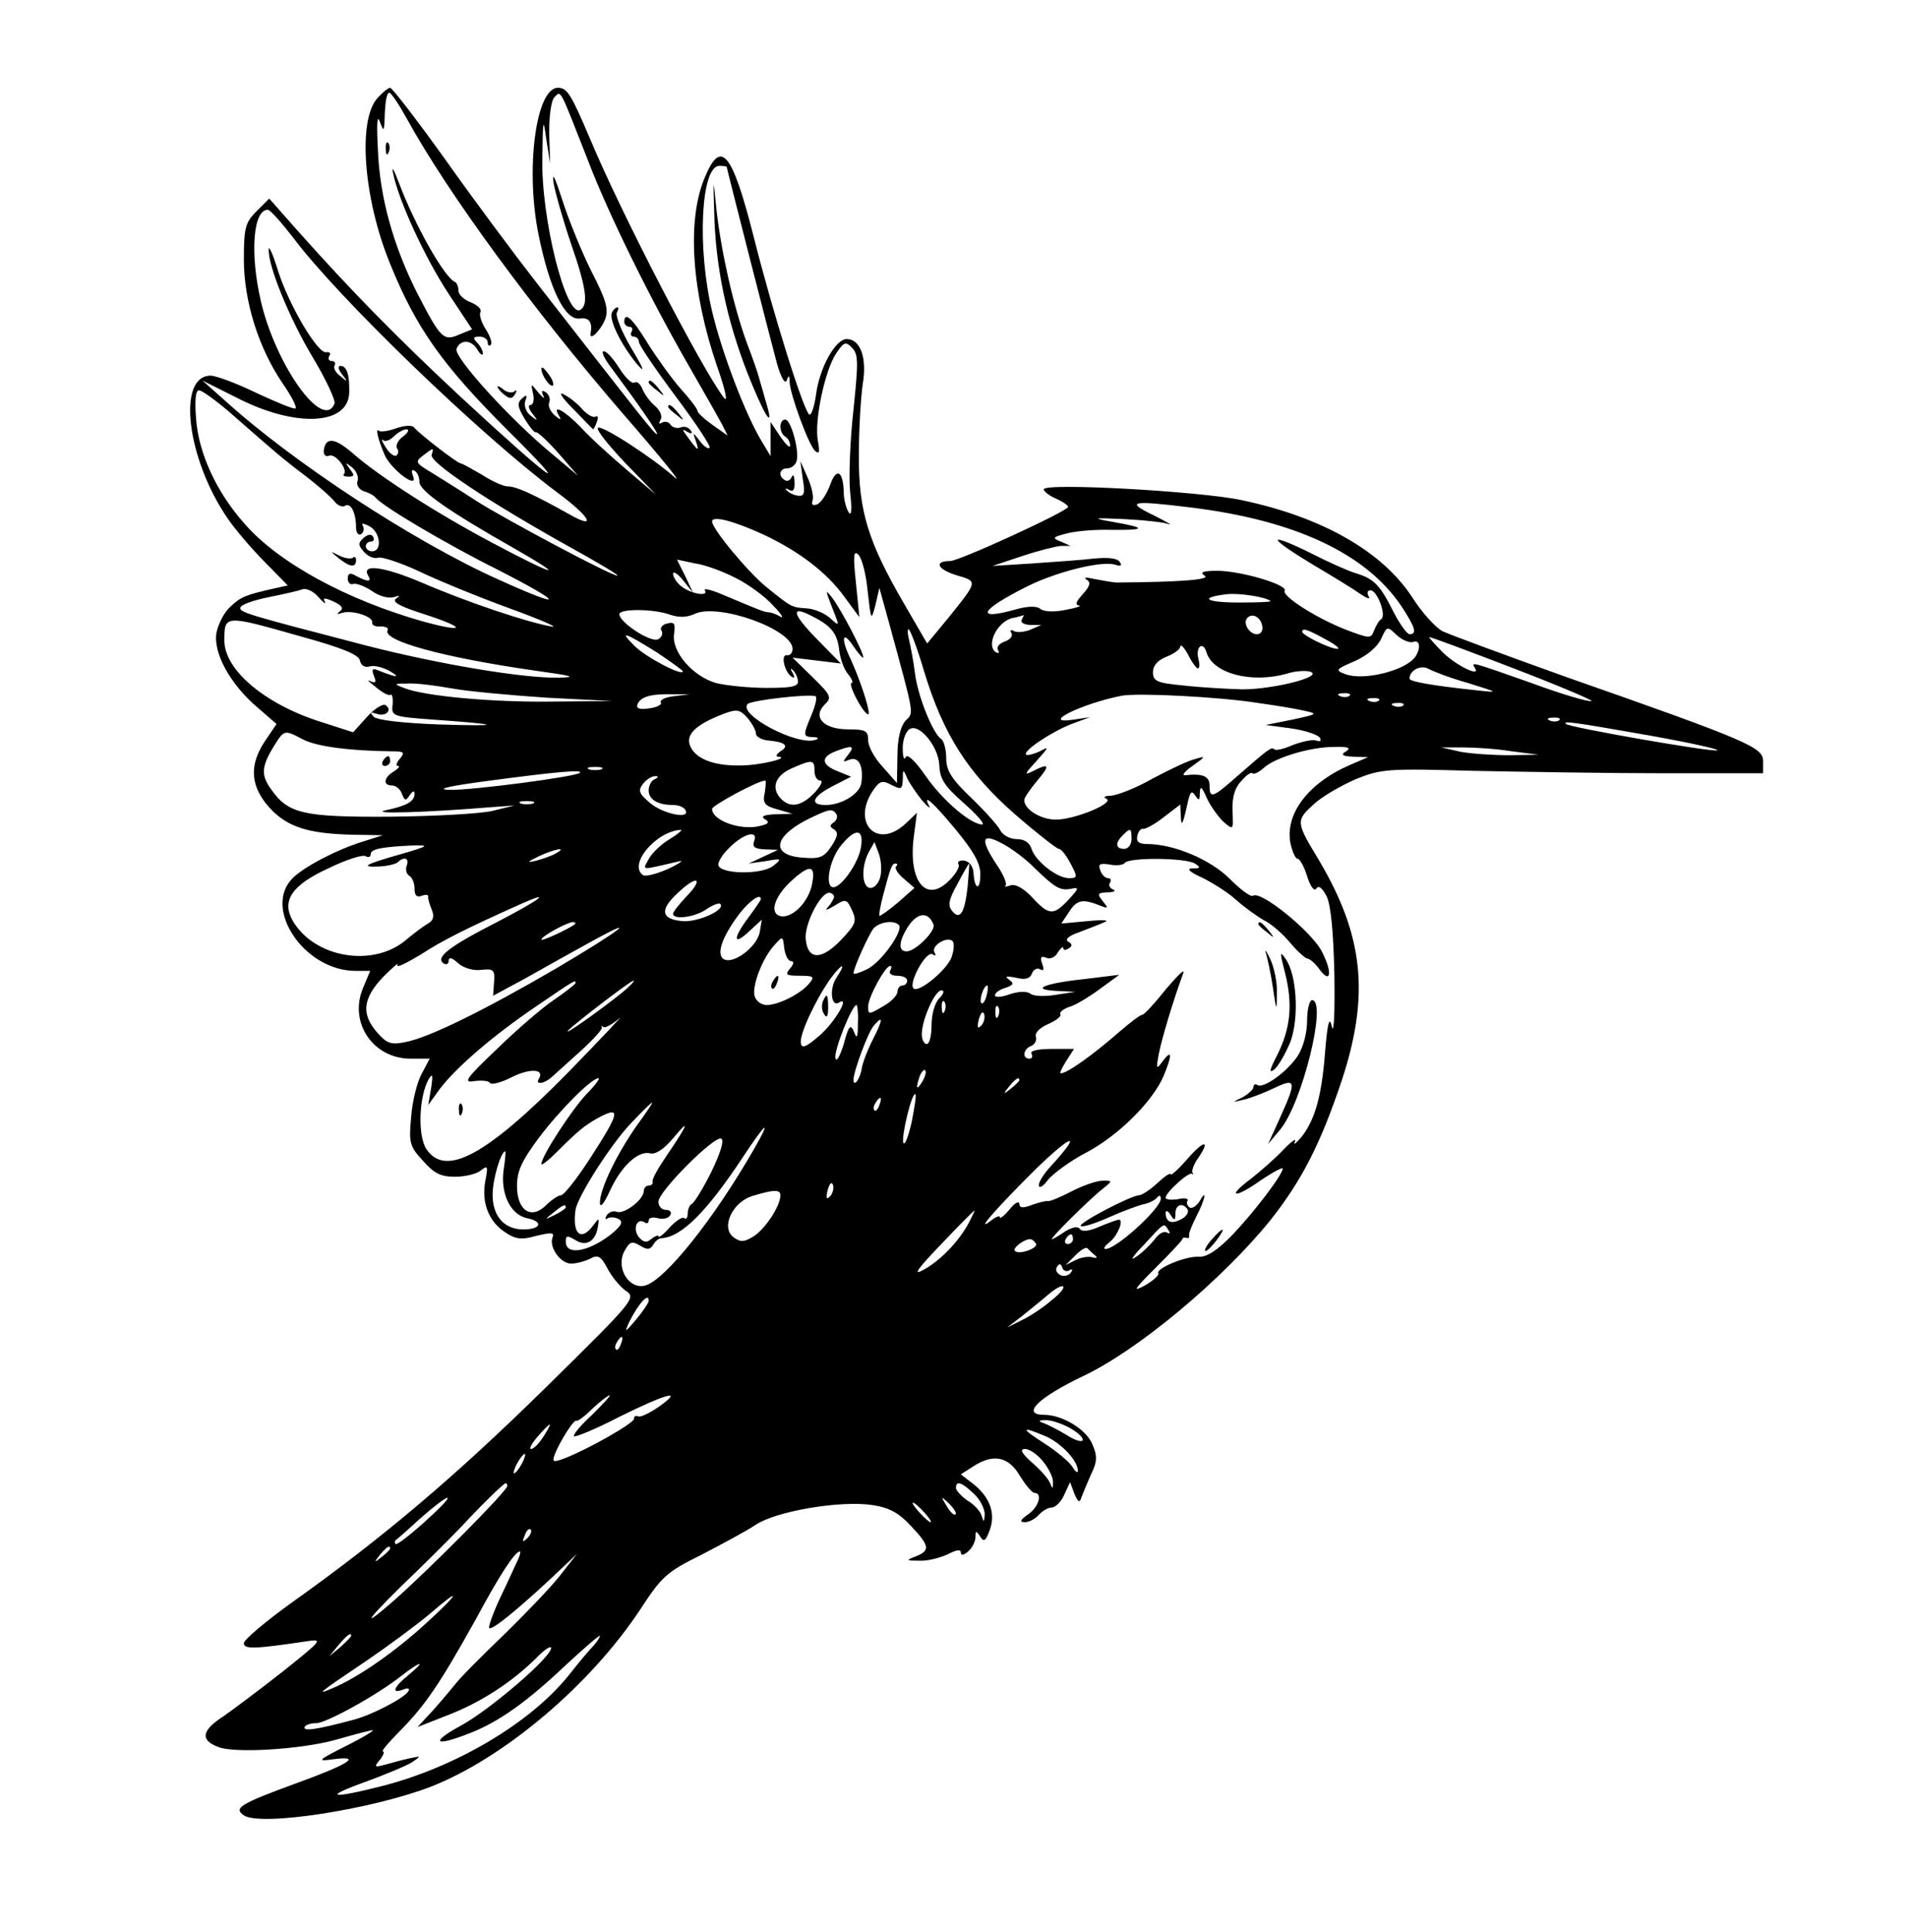<?xml version="1.0" standalone="no"?>
<!DOCTYPE svg PUBLIC "-//W3C//DTD SVG 20010904//EN"
 "http://www.w3.org/TR/2001/REC-SVG-20010904/DTD/svg10.dtd">
<svg version="1.0" xmlns="http://www.w3.org/2000/svg"
 width="391pt" height="396pt" viewBox="0 0 391 396"
 preserveAspectRatio="xMidYMid meet">

<g transform="translate(0,396) scale(0.1,-0.1)"
fill="#000000" stroke="none">
<path d="M774 3759 c-41 -45 -29 -206 26 -340 53 -131 107 -207 239 -339 146
-145 95 -109 -94 66 -133 124 -223 216 -332 338 l-61 69 -26 -26 c-23 -23 -26
-34 -26 -99 0 -85 30 -181 79 -253 18 -26 30 -49 27 -52 -2 -3 -38 12 -79 31
-41 20 -84 36 -95 36 -70 0 -49 -171 35 -293 15 -22 49 -62 76 -89 l47 -48
-27 -6 c-58 -13 -69 -17 -90 -37 -13 -11 -25 -35 -29 -53 -8 -42 29 -108 85
-155 l38 -33 -23 -34 c-34 -50 -31 -94 9 -138 36 -39 78 -53 172 -55 l60 -1
-41 -13 c-55 -17 -121 -52 -144 -75 -62 -62 24 -190 129 -190 l30 0 -15 -36
c-29 -70 21 -144 98 -144 l39 0 -17 -32 c-9 -17 -19 -57 -21 -88 -5 -52 -3
-60 24 -89 23 -26 36 -33 66 -33 21 0 45 6 53 13 14 11 15 9 9 -22 -8 -44 7
-83 41 -105 21 -14 33 -16 64 -7 30 7 37 7 33 -3 -8 -20 16 -54 38 -54 11 0
29 5 39 10 16 9 22 5 35 -19 8 -16 25 -37 37 -46 23 -15 22 -17 -162 -198
-183 -180 -332 -307 -522 -442 -54 -39 -98 -76 -98 -83 0 -13 22 -12 130 4 33
5 30 2 -50 -62 -47 -37 -102 -78 -122 -92 -45 -29 -48 -49 -10 -63 33 -13 166
-5 237 14 28 8 61 17 75 20 14 4 -6 -9 -45 -29 -64 -32 -67 -35 -32 -30 60 8
35 -9 -75 -49 -115 -42 -130 -51 -108 -66 35 -23 262 12 384 59 150 59 326
208 428 362 45 69 55 78 126 113 42 22 93 49 112 62 43 28 174 50 239 40 34
-5 54 -16 78 -42 39 -41 41 -51 11 -63 -21 -8 -21 -9 7 -9 17 -1 42 6 58 13
17 9 27 11 27 4 0 -7 6 -6 15 2 8 7 15 20 15 29 0 14 2 14 10 1 7 -11 11 -9
19 13 13 34 1 68 -33 95 l-26 20 25 16 c41 27 73 21 96 -19 12 -19 25 -35 30
-35 17 0 9 -29 -13 -44 -17 -12 -18 -16 -6 -16 8 0 21 7 28 15 7 8 19 15 26
15 8 0 20 12 26 26 l12 26 9 -24 c7 -17 11 -19 14 -8 3 8 12 30 20 48 13 26
13 38 3 61 -12 31 -62 61 -99 61 -48 0 -13 35 79 79 113 53 286 198 384 319
65 82 103 156 147 287 58 176 45 298 -48 454 -46 76 -46 79 -10 112 17 16 57
39 87 52 52 21 66 22 240 17 102 -2 277 -5 390 -5 l205 0 0 25 c0 28 -29 41
-400 171 -126 45 -242 88 -257 95 -15 8 -43 39 -62 69 -61 94 -184 165 -351
200 -84 18 -405 36 -405 22 0 -4 11 -13 25 -19 14 -6 25 -14 25 -17 -1 -9
-223 -111 -242 -111 -34 0 -26 -17 13 -29 44 -13 45 -11 -17 -88 l-43 -52 -47
81 c-74 127 -94 191 -93 306 0 53 4 118 8 145 9 54 -5 92 -33 92 -23 0 -56
-59 -63 -115 -3 -22 -9 -40 -13 -40 -10 0 -75 207 -115 366 -44 173 -67 200
-100 120 -37 -87 -27 -234 25 -386 18 -51 23 -77 14 -65 -45 59 -210 377 -274
530 -39 92 -47 105 -66 105 -45 0 -67 -165 -40 -300 23 -113 54 -176 84 -173
20 3 27 -7 23 -30 -3 -18 21 6 30 29 7 20 2 39 -28 97 -20 40 -47 106 -60 147
-15 46 -21 60 -18 35 4 -22 20 -78 36 -125 31 -89 36 -125 19 -135 -29 -18
-81 187 -78 312 1 79 2 83 8 38 l8 -50 -2 62 c0 36 4 67 11 74 14 14 10 19 69
-131 42 -110 129 -286 207 -421 30 -52 60 -105 67 -118 l12 -24 -31 22 c-17
12 -31 25 -31 29 0 4 -16 25 -36 47 -19 22 -49 64 -67 93 -30 49 -47 65 -47
42 0 -5 5 -10 11 -10 5 0 7 -4 4 -10 -3 -5 -1 -10 4 -10 6 0 11 -5 11 -11 0
-6 34 -56 75 -111 42 -56 73 -103 70 -106 -3 -3 -12 3 -20 14 -15 19 -15 19
-8 -1 7 -21 5 -21 -17 9 -12 16 -12 18 -1 11 9 -5 12 -4 7 3 -4 6 -13 9 -20 6
-8 -3 -17 0 -21 5 -3 6 -11 8 -17 5 -7 -4 -8 -2 -4 5 5 7 0 19 -11 29 -11 9
-22 25 -26 35 -4 10 -11 16 -16 13 -5 -4 -19 10 -31 29 -12 19 -26 35 -32 35
-6 0 1 -15 14 -32 52 -70 100 -138 95 -138 -5 0 -33 36 -245 308 -46 59 -131
173 -189 255 -58 81 -109 147 -113 147 -4 0 -15 -9 -26 -21z m60 -42 c84 -153
260 -393 445 -607 74 -85 121 -143 105 -129 -46 41 -151 109 -158 102 -4 -4
22 -36 56 -72 l63 -65 -60 51 c-33 28 -76 67 -94 87 -34 35 -60 49 -45 24 6
-10 3 -9 -8 0 -9 8 -15 19 -12 27 3 7 0 16 -7 21 -8 5 -10 3 -5 -7 4 -8 0 -5
-10 6 -16 20 -16 20 -11 -2 3 -13 0 -23 -5 -23 -6 0 -4 -8 3 -17 13 -16 12
-17 -3 -5 -10 8 -14 21 -11 30 5 13 3 14 -7 5 -10 -9 -9 -17 6 -42 10 -16 20
-29 23 -27 3 1 24 -18 46 -43 l40 -46 -50 42 c-87 71 -205 201 -199 218 8 20
31 19 43 -2 6 -10 11 -13 11 -7 0 5 -5 15 -12 22 -9 9 -8 12 5 12 9 0 17 -5
17 -12 0 -6 3 -8 6 -5 4 4 -1 18 -10 32 -9 14 -14 30 -11 35 3 6 -5 14 -19 20
-14 5 -26 16 -26 24 0 8 -3 16 -7 18 -22 9 -83 118 -115 203 -10 27 -16 37
-12 20 11 -55 64 -171 113 -246 l49 -74 -27 -11 c-32 -14 -38 -7 -86 86 -48
95 -76 194 -80 290 -3 57 -2 77 4 60 8 -22 9 -20 10 18 1 23 4 42 9 42 4 0 20
-24 36 -53z m656 -99 c1 -7 91 -359 103 -403 8 -28 16 -43 20 -35 4 12 6 11 6
-3 1 -26 39 -129 52 -141 9 -8 10 -3 6 20 -8 40 14 144 37 179 16 24 20 26 33
12 13 -13 13 -29 3 -126 -7 -62 -10 -138 -7 -169 4 -37 3 -51 -3 -42 -5 8 -10
26 -10 40 -1 45 -15 53 -28 16 -7 -19 -19 -37 -27 -40 -9 -3 -12 0 -9 8 3 7
-2 29 -10 47 l-15 34 5 -37 c5 -29 3 -36 -10 -34 -8 1 -19 6 -23 11 -4 4 -2 5
5 1 8 -5 12 0 11 16 0 13 -3 17 -6 10 -2 -6 -9 -10 -14 -6 -14 8 -11 24 5 24
8 0 16 6 19 14 7 19 -11 86 -23 86 -13 0 -13 -27 0 -35 6 -3 10 -12 10 -18 0
-7 -9 2 -20 18 l-20 30 0 -35 0 -35 -18 30 c-33 54 -82 182 -102 267 -31 130
-23 298 15 298 8 0 15 -1 15 -2z m-889 -145 c92 -123 382 -403 541 -522 69
-51 83 -78 25 -45 -77 43 -109 57 -126 57 -9 0 -33 11 -53 24 -21 12 -40 23
-43 23 -7 0 -87 62 -96 74 -4 5 -20 4 -37 -2 -17 -6 -33 -8 -35 -5 -8 7 -2
-17 11 -48 12 -30 70 -74 59 -45 -4 10 -3 15 3 11 6 -3 10 -14 10 -23 0 -18
60 -60 196 -137 110 -63 82 -56 -44 11 -112 59 -236 138 -290 186 -36 31 -54
32 -58 6 -1 -10 3 -15 11 -12 13 5 39 -29 30 -38 -3 -3 2 -5 10 -5 12 0 12 3
2 16 -10 14 -10 14 5 3 9 -8 14 -20 11 -28 -3 -8 3 -17 13 -21 11 -3 21 -9 24
-13 15 -18 141 -93 249 -147 141 -72 142 -84 1 -20 -173 78 -419 239 -560 367
l-45 40 70 -35 c120 -62 229 -57 231 10 1 37 -5 55 -18 55 -6 0 -4 -8 3 -17
13 -16 12 -17 -3 -4 -10 7 -15 17 -12 22 3 5 0 9 -6 9 -6 0 -8 5 -5 10 4 6 1
9 -6 8 -17 -4 -76 95 -99 167 -10 33 -19 53 -19 44 -2 -33 43 -143 90 -221 27
-45 47 -88 45 -95 -23 -58 -120 77 -151 209 -23 99 -16 188 14 188 5 0 28 -26
52 -57z m-129 -359 c96 -84 107 -94 155 -130 26 -20 52 -43 59 -52 6 -8 16
-12 21 -9 12 8 23 -14 23 -44 0 -11 5 -17 10 -14 6 4 7 11 4 17 -4 6 1 6 14
-1 22 -12 26 -51 5 -51 -7 0 -13 5 -13 10 0 6 5 10 11 10 5 0 7 4 4 10 -4 6
-11 5 -20 -3 -11 -10 -11 -15 2 -29 8 -9 21 -14 29 -11 7 2 44 -10 81 -27 37
-18 122 -53 188 -77 66 -24 104 -41 85 -37 -51 9 -173 50 -268 91 -76 32 -122
38 -107 13 8 -13 -1 -13 -24 -1 -13 8 -18 6 -18 -5 0 -8 5 -13 11 -11 6 2 23
-4 38 -14 15 -11 34 -16 45 -13 13 4 14 3 5 -3 -9 -7 8 -16 58 -32 87 -28 86
-39 -2 -15 -156 44 -297 120 -367 201 -57 64 -94 144 -99 215 -3 38 -1 58 6
58 6 0 35 -21 64 -46z m354 -49 c-10 -7 -15 -18 -12 -24 4 -5 3 -12 -2 -15 -4
-2 -14 5 -21 17 -8 12 -10 19 -6 15 4 -4 14 -1 22 7 8 8 20 15 26 15 7 0 4 -7
-7 -15z m59 -37 c-6 -15 118 -97 281 -188 60 -33 105 -60 100 -60 -13 0 -229
115 -289 153 -29 19 -69 44 -90 57 -35 21 -37 23 -20 36 22 17 23 17 18 2z
m1555 -108 c214 -26 360 -94 433 -202 29 -44 33 -58 17 -58 -5 0 -21 22 -34
48 -27 54 -40 66 -76 77 -14 4 -55 22 -92 41 -38 19 -68 31 -68 27 0 -5 33
-27 73 -51 39 -23 83 -50 97 -60 13 -9 21 -11 16 -4 -4 7 -2 12 4 12 14 0 33
-52 22 -59 -5 -3 -11 -14 -15 -24 -6 -16 -9 -16 -54 1 -61 23 -135 70 -129 81
8 12 -90 41 -138 41 -30 0 -37 -3 -26 -10 13 -8 -48 -13 -180 -14 -8 0 -28 4
-45 7 -17 4 -25 4 -17 -1 9 -6 7 -13 -8 -30 -14 -15 -16 -22 -8 -23 7 -1 -5
-5 -27 -9 -23 -5 -45 -4 -52 2 -7 6 -25 6 -50 -1 -85 -24 -75 -2 23 47 62 31
157 54 182 44 10 -3 13 -1 8 6 -5 8 -24 10 -54 7 -26 -3 -83 -7 -127 -10 l-80
-5 60 20 c33 11 69 20 80 21 l20 0 -20 9 c-18 7 -17 9 10 16 17 5 58 9 93 8
72 -1 74 4 5 16 -45 8 -44 9 22 6 39 -2 79 -6 90 -10 11 -4 -2 4 -30 18 -58
28 -47 31 75 16z m-874 -56 c72 -34 129 -77 165 -127 l31 -42 -7 70 c-6 56 -5
68 5 58 7 -7 16 -40 19 -75 7 -60 7 -62 16 -28 l8 35 18 -65 c56 -205 53 -189
35 -208 -10 -12 -16 -37 -16 -73 l-1 -54 -29 33 c-17 18 -30 42 -30 55 0 19
-5 22 -41 22 -50 0 -74 25 -48 51 15 14 13 19 -25 56 l-41 40 50 -6 49 -6 -49
50 c-52 53 -55 71 -8 46 39 -20 50 -35 54 -71 2 -16 10 -38 18 -47 8 -10 11
-18 7 -18 -8 0 20 -57 33 -64 9 -6 -11 60 -34 111 -22 45 -18 63 5 28 11 -16
20 -26 20 -22 0 11 -46 99 -64 122 -14 18 -14 16 0 -20 16 -40 16 -40 -4 -22
-11 10 -32 19 -48 20 -31 2 -31 2 -83 44 -37 30 -111 119 -111 134 0 13 45 1
106 -27z m-57 -89 c26 -13 60 -38 76 -56 17 -17 23 -28 15 -23 -8 5 -19 9 -25
9 -10 1 -19 5 -93 36 -23 10 -40 14 -37 9 9 -14 -30 -7 -49 9 -9 7 -16 19 -16
25 0 6 10 0 21 -14 l20 -25 -16 34 -17 34 38 -8 c21 -3 58 -17 83 -30z m-843
-48 c-5 8 0 8 18 0 17 -8 21 -14 13 -20 -8 -6 -6 -7 5 -3 21 6 64 -8 61 -20
-1 -5 6 -9 17 -8 10 0 17 -3 15 -7 -14 -22 115 -57 305 -84 72 -10 84 -13 48
-14 -74 -2 -250 28 -398 66 -246 64 -260 68 -257 78 2 6 28 15 58 21 30 6 61
13 69 16 8 3 23 -4 33 -16 10 -11 16 -16 13 -9z m1939 1 c2 -2 -28 -3 -65 -3
-68 0 -83 10 -25 17 26 3 82 -6 90 -14z m-1231 -28 c18 -6 34 -6 51 2 49 22
200 -32 200 -72 0 -8 -5 -14 -11 -13 -14 3 -6 -34 9 -44 6 -4 7 -1 2 8 -5 8
-4 10 0 6 5 -4 10 -14 11 -22 2 -12 -11 -15 -64 -15 -37 0 -84 5 -104 10 -48
14 -91 64 -86 100 3 22 1 26 -14 22 -10 -2 -15 -9 -12 -14 4 -6 1 -14 -6 -18
-14 -9 -80 34 -80 51 0 12 72 11 104 -1z m721 -10 c-3 -6 4 -10 17 -11 l23 0
-23 -10 c-13 -5 -29 -6 -34 -2 -6 3 -8 1 -4 -5 3 -6 -3 -13 -14 -17 -11 -4
-17 -11 -14 -17 4 -6 2 -8 -4 -5 -21 14 2 62 33 70 11 2 21 5 23 6 2 0 0 -3
-3 -9z m493 -13 c2 -10 -3 -17 -11 -17 -16 0 -30 24 -19 34 10 10 27 1 30 -17z
m-1973 -21 c87 -24 121 -38 123 -50 2 -10 10 -15 20 -12 9 3 28 -2 42 -10 23
-14 13 -13 -25 2 -11 5 -14 2 -8 -12 5 -13 3 -15 -8 -10 -8 4 -3 -1 11 -12 13
-11 27 -19 31 -16 3 2 5 -7 4 -20 -3 -24 0 -25 83 -31 141 -10 146 -14 13 -10
-78 3 -128 9 -135 16 -8 9 -7 10 6 6 19 -7 34 8 18 18 -5 3 -23 -8 -38 -25
l-28 -31 -62 20 c-117 36 -202 107 -202 168 0 53 0 53 155 9z m2282 -12 c14 6
17 -12 5 -30 -19 -28 -105 -50 -143 -36 -22 8 -21 10 19 27 25 11 47 30 54 46
12 26 12 26 32 7 11 -10 26 -16 33 -14z m-1002 -61 c39 -128 89 -207 186 -292
45 -39 86 -71 90 -71 5 0 15 -13 24 -30 15 -28 14 -30 -3 -30 -25 0 -69 35
-77 60 -4 13 -15 20 -30 20 -14 0 -29 8 -34 18 -5 10 -32 40 -60 67 -41 39
-51 56 -51 82 0 17 -5 35 -10 38 -17 11 -48 87 -54 135 -3 25 -9 55 -12 68 -3
12 -4 22 -1 22 3 0 18 -39 32 -87z m822 67 c21 -11 32 -20 25 -20 -15 0 -72
28 -72 35 0 8 9 6 47 -15z m-1369 -28 c28 -19 52 -36 52 -38 0 -11 -78 30
-100 53 -31 31 -21 28 48 -15z m1915 -99 c-6 -2 -61 14 -123 37 -125 44 -124
44 -116 31 13 -20 -37 4 -65 31 -16 16 -29 31 -29 32 0 2 77 -27 171 -63 94
-36 167 -67 162 -68z m-807 67 c4 0 4 9 1 20 -6 25 10 37 17 12 14 -43 92 -63
164 -43 18 6 40 7 49 4 27 -10 -76 -36 -140 -36 -33 1 -87 4 -121 8 -54 5 -62
9 -62 27 0 14 10 25 28 32 15 6 28 15 28 21 1 5 8 -2 16 -17 8 -16 17 -28 20
-28z m554 -30 c64 -20 64 -20 18 -15 -94 10 -138 18 -138 24 0 17 23 29 39 20
9 -5 45 -19 81 -29z m-2084 -11 c32 -6 120 -14 194 -19 l135 -7 -120 -1 c-122
-2 -266 11 -307 28 -21 8 -21 9 8 9 17 1 57 -4 90 -10z m456 -16 c-18 -2 -30
-8 -27 -13 3 -4 -8 -10 -24 -12 -20 -3 -27 0 -24 8 6 16 27 22 73 21 l35 0
-33 -4z m282 -38 c-18 -43 -18 -45 4 -46 9 0 12 -3 5 -5 -35 -15 -161 51 -140
73 9 8 126 21 139 16 4 -2 0 -19 -8 -38z m916 24 c36 -5 79 -12 95 -16 28 -6
26 -7 -25 -18 l-55 -11 52 -7 c29 -4 55 -13 59 -19 4 -6 1 -9 -7 -6 -8 3 -29
-2 -48 -9 -18 -8 -35 -12 -38 -9 -6 6 -12 1 -74 -53 -53 -47 -59 -49 -59 -21
0 19 -14 25 -50 21 -8 -1 -1 8 15 19 28 20 28 21 5 14 -14 -3 -53 -22 -87 -40
-33 -19 -72 -34 -85 -35 -12 0 -17 -3 -10 -6 20 -8 -64 -43 -103 -43 -31 0
-65 21 -65 40 0 5 12 22 26 39 28 33 26 38 -9 20 -18 -9 -16 -5 8 21 26 29 27
31 7 20 -13 -6 -26 -9 -28 -7 -8 7 50 46 93 63 l38 14 -33 -5 c-73 -11 16 33
98 49 33 6 198 -2 280 -15z m187 15 c-3 -3 -12 -4 -19 -1 -8 3 -5 6 6 6 11 1
17 -2 13 -5z m60 -10 c-3 -3 -12 -4 -19 -1 -8 3 -5 6 6 6 11 1 17 -2 13 -5z
m50 -10 c-3 -3 -12 -4 -19 -1 -8 3 -5 6 6 6 11 1 17 -2 13 -5z m-1327 -58 c0
-6 12 -13 27 -14 33 -3 42 -11 23 -22 -8 -6 -10 -10 -5 -11 28 -2 -37 -18 -77
-18 -57 -1 -95 15 -104 43 -7 22 15 42 70 63 27 10 33 9 49 -9 9 -11 17 -25
17 -32z m1647 28 c-3 -3 -12 -4 -19 -1 -8 3 -5 6 6 6 11 1 17 -2 13 -5z
m-1271 -93 c1 -27 10 -42 50 -77 27 -24 44 -43 38 -44 -23 0 -80 48 -115 98
-22 32 -39 48 -42 40 -3 -7 -6 0 -6 15 -1 15 4 33 11 40 18 20 62 -30 64 -72z
m1453 62 c84 -15 148 -29 142 -31 -11 -4 -303 47 -310 54 -8 7 14 4 168 -23z
m-2757 -9 c28 -14 93 -23 182 -24 24 0 27 -2 16 -15 -7 -8 -9 -15 -4 -15 5 0
1 -5 -8 -11 -21 -12 -24 -29 -4 -29 8 0 17 -8 20 -17 6 -15 8 -15 16 -3 6 9
10 10 10 3 0 -16 -17 -25 -60 -34 -34 -8 89 -4 210 6 l55 4 -45 -11 c-25 -6
-119 -11 -210 -12 -178 -1 -209 6 -244 56 -21 29 -20 46 4 86 23 37 22 37 62
16z m1117 -31 c-12 -15 -12 -16 3 -10 19 7 29 -14 24 -48 -3 -22 -40 -45 -73
-45 -34 0 -28 17 15 39 l37 19 -27 11 c-34 13 -36 29 -5 41 34 13 41 12 26 -7z
m1021 7 c-12 -7 -8 -10 15 -11 l30 -1 -35 -15 c-87 -37 -136 -101 -124 -162 4
-17 10 -31 14 -31 5 0 14 -16 20 -36 7 -22 15 -32 19 -25 5 7 12 1 21 -16 9
-19 14 -74 16 -163 1 -74 -1 -121 -5 -105 -5 23 -9 11 -14 -50 -7 -92 -21
-141 -49 -176 -11 -13 -17 -17 -13 -9 4 8 -7 1 -24 -17 -17 -18 -47 -44 -66
-59 -51 -38 -35 -42 19 -4 25 17 46 28 46 25 0 -13 -60 -91 -103 -136 -31 -32
-53 -46 -69 -45 -26 2 -89 -24 -83 -34 2 -3 -10 -15 -28 -25 -26 -14 -22 -8
22 36 30 30 55 56 55 59 1 3 4 4 8 3 5 -2 7 0 6 5 -1 4 6 21 15 39 18 34 23
60 6 30 -6 -9 -15 -15 -20 -12 -5 4 -7 10 -4 14 2 5 -7 6 -20 3 -14 -2 -25 -1
-25 3 0 11 48 54 54 49 3 -2 4 -1 1 2 -2 4 2 16 10 28 28 40 15 41 -20 1 -19
-22 -35 -36 -35 -32 0 4 -12 -4 -27 -18 -15 -14 -32 -25 -38 -25 -17 -1 -125
-57 -119 -63 3 -3 29 5 58 18 29 13 62 25 72 27 10 2 22 8 26 13 5 6 8 5 8 -2
0 -20 -91 -103 -113 -103 -6 0 -2 6 8 14 16 12 30 46 19 46 -3 0 -20 -6 -39
-14 -22 -10 -37 -11 -41 -5 -4 6 -15 4 -30 -5 -13 -9 -25 -16 -27 -16 -6 0 73
78 101 101 24 19 24 19 3 19 -12 0 -41 -10 -64 -22 -23 -12 -45 -21 -49 -20
-4 1 -19 -3 -33 -8 -18 -7 -25 -6 -25 3 -1 6 -10 1 -20 -12 -11 -13 -20 -20
-20 -16 0 4 -8 1 -17 -6 -38 -30 11 26 94 108 74 71 92 73 27 2 -13 -14 -24
-31 -24 -38 0 -8 9 -3 19 11 11 13 46 39 79 56 66 35 136 105 158 157 18 44
17 55 -2 30 -13 -18 -14 -17 -8 15 6 31 30 111 50 165 4 11 -11 -4 -35 -32
-23 -29 -45 -53 -49 -53 -4 0 -25 -16 -47 -35 -55 -48 -107 -85 -120 -85 -3 0
2 11 11 25 l16 25 -46 0 c-29 0 -45 -4 -41 -10 3 -5 1 -10 -4 -10 -16 0 -13
20 3 26 8 3 12 12 10 19 -3 7 7 18 25 26 16 7 28 16 25 20 -2 4 6 11 18 15 12
3 40 20 62 36 l41 30 -65 -8 c-87 -9 -120 -22 -65 -25 l40 -2 -40 -6 c-22 -4
-46 -3 -52 2 -8 6 -25 5 -43 -1 -16 -6 -30 -7 -30 -2 0 5 10 12 21 15 17 6 19
9 8 17 -10 7 -6 8 14 4 19 -5 29 -2 33 9 3 8 11 12 17 8 7 -4 8 0 4 11 -5 14
-3 17 8 13 8 -4 19 1 24 11 6 9 11 13 11 9 0 -5 5 -5 11 -1 8 5 8 9 -1 14 -7
4 1 12 22 19 18 7 42 16 53 21 11 4 -4 5 -35 2 l-54 -5 16 24 c16 25 28 27 63
13 18 -7 18 -6 6 9 -12 15 -11 17 10 18 13 0 18 3 11 6 -6 2 -10 9 -6 14 3 5
1 9 -4 9 -6 0 -13 7 -16 16 -5 13 -1 15 19 12 14 -3 28 -1 31 3 7 12 125 11
144 -1 12 -8 12 -10 -5 -10 -13 0 -7 -7 20 -19 22 -11 54 -31 70 -46 17 -15
42 -33 56 -41 15 -7 39 -28 54 -46 15 -18 32 -33 36 -33 4 0 15 -9 23 -20 25
-35 29 -8 5 37 -24 42 -124 123 -140 112 -5 -3 -26 13 -48 35 -39 39 -114 71
-169 71 -17 0 -23 5 -20 17 2 9 7 15 11 14 5 -1 24 9 43 24 l34 26 1 -23 c1
-25 4 -19 14 26 5 23 8 27 16 15 7 -11 9 -10 9 6 1 15 4 13 14 -10 7 -16 23
-38 34 -49 21 -18 21 -18 19 22 -1 28 5 48 18 61 10 12 20 19 23 16 3 -3 13 2
23 11 23 21 95 43 144 43 29 1 36 -2 25 -9z m340 0 l55 -7 -60 -1 c-33 0 -78
3 -100 7 l-40 9 45 0 c25 0 70 -3 100 -8z m-1430 -40 c0 -11 5 -20 12 -20 6 0
1 -11 -12 -25 -26 -27 -49 -32 -68 -13 -22 22 -13 48 21 63 43 19 47 18 47 -5z
m-437 3 c-7 -2 -19 -2 -25 0 -7 3 -2 5 12 5 14 0 19 -2 13 -5z m-44 -7 c-8 -8
-221 -36 -267 -35 -31 1 -2 8 83 19 135 18 191 23 184 16z m701 -56 c12 -14
19 -19 15 -12 -14 27 7 9 55 -49 36 -44 50 -68 50 -91 0 -35 -12 -32 -14 3 -1
13 -8 23 -19 25 -9 1 -15 -2 -12 -7 4 -5 -5 -20 -19 -34 -48 -48 -85 0 -72 93
l6 46 -23 -22 c-60 -56 -114 4 -64 72 11 15 17 17 35 7 20 -10 22 -9 23 11 0
22 1 22 9 3 5 -11 19 -31 30 -45z m-547 43 c-7 -2 -13 -13 -13 -23 0 -19 19
-30 50 -30 10 0 22 -4 25 -10 13 -20 -45 -9 -72 14 -24 20 -25 26 -14 40 7 9
19 16 25 15 7 0 6 -2 -1 -6z m225 -28 c-5 -21 0 -27 26 -34 l31 -9 -35 -1
c-23 -1 -31 -4 -22 -10 11 -6 8 -10 -10 -14 -39 -10 -98 11 -98 35 0 7 94 58
109 58 2 0 1 -11 -1 -25z m-475 -22 c-7 -2 -19 -2 -25 0 -7 3 -2 5 12 5 14 0
19 -2 13 -5z m622 -22 c3 -5 0 -13 -6 -17 -8 -5 -8 -9 1 -14 9 -6 8 -14 -5
-34 -15 -23 -24 -27 -59 -24 -69 5 -60 46 19 83 36 17 42 18 50 6z m-342 -51
c-17 -10 -37 -29 -43 -41 -13 -24 -18 -23 60 -5 14 4 5 -3 -18 -14 -24 -11
-48 -17 -53 -14 -32 20 24 89 76 93 6 1 -4 -8 -22 -19z m392 -18 c-5 -29 -35
-74 -53 -80 -23 -7 -13 56 14 87 29 35 46 32 39 -7z m555 18 c0 -11 -7 -20
-15 -20 -18 0 -19 12 -3 28 16 16 18 15 18 -8z m-774 -5 c-4 -11 2 -15 22 -16
l27 -1 -30 -14 -30 -14 35 5 c33 6 34 5 15 -10 -23 -18 -106 -17 -112 1 -2 6
8 23 23 37 29 29 60 37 50 12z m572 -51 c44 -43 55 -50 77 -46 18 4 18 2 -4
-22 -31 -33 -40 -33 -75 5 -18 19 -35 28 -45 24 -8 -3 -13 -3 -9 0 3 4 -5 23
-18 42 -35 53 -32 67 11 44 19 -10 47 -31 63 -47z m-1297 25 c-74 -21 -84 -27
-42 -25 16 1 33 5 37 9 12 12 24 8 18 -7 -3 -8 -1 -17 5 -21 6 -3 11 -15 11
-27 0 -14 5 -18 15 -14 8 3 14 2 13 -2 -1 -4 3 -16 7 -26 6 -14 4 -23 -9 -30
-10 -6 -30 -21 -44 -33 -68 -57 -188 -36 -232 40 -23 41 -2 73 75 108 35 17
69 28 75 24 5 -3 10 -2 10 4 0 11 23 15 85 18 37 1 35 -1 -24 -18z m984 -46
c-3 -13 -12 -23 -20 -23 -18 0 -20 42 -4 73 l12 21 9 -24 c5 -14 6 -35 3 -47z
m-665 48 c-8 -5 -26 -11 -40 -15 -21 -5 -20 -3 5 9 32 15 60 20 35 6z m697
-27 c-3 -4 4 -15 16 -25 l22 -19 -34 -30 c-19 -16 -36 -28 -38 -27 -1 2 2 21
8 43 15 57 18 64 25 64 4 0 5 -3 1 -6z m147 -41 c-6 -55 -16 -70 -32 -50 -9
11 -7 23 11 55 12 23 23 42 24 42 1 0 -1 -21 -3 -47z m-319 5 c-7 -37 -40 -70
-64 -66 -24 5 -14 39 20 71 39 36 52 35 44 -5z m-258 -26 c-15 -16 -27 -31
-27 -35 0 -13 45 -7 68 9 13 9 26 14 29 11 11 -12 -47 -38 -78 -35 -44 4 -47
23 -9 58 40 38 54 30 17 -8z m303 0 c0 -4 -6 -14 -12 -21 -8 -8 -3 -7 12 2 24
15 26 15 37 -9 10 -22 8 -28 -22 -60 -41 -43 -69 -42 -73 1 -3 31 30 95 48 95
5 0 10 -4 10 -8z m-691 -52 c-98 -50 -128 -73 -109 -85 5 -3 10 -1 10 6 0 8 7
6 19 -5 11 -10 31 -16 47 -14 26 3 29 0 27 -25 l-2 -28 65 35 c35 20 93 52
129 72 112 62 71 29 -63 -50 -151 -88 -263 -143 -311 -152 -29 -6 -38 -3 -58
20 -33 38 -29 70 13 114 20 20 33 31 29 24 -4 -7 17 3 47 21 46 30 92 53 208
105 66 29 34 6 -51 -38z m541 47 c0 -2 -11 -18 -25 -37 -33 -44 -32 -60 1 -29
l26 24 -4 -24 c-4 -29 -50 -66 -72 -58 -19 8 -7 45 30 94 21 27 44 43 44 30z
m354 -52 c5 -13 -37 -55 -55 -55 -17 0 -17 18 1 48 20 32 43 35 54 7z m-735 1
c-10 -9 -69 -36 -69 -32 0 7 52 35 64 36 5 0 7 -2 5 -4z m664 -2 c10 -11 -35
-75 -64 -90 -16 -8 -29 -12 -29 -9 0 11 31 79 41 92 12 13 41 18 52 7z m-221
-74 c6 0 6 -6 -2 -15 -11 -13 -8 -15 20 -15 28 0 31 -2 19 -16 -17 -21 -63
-44 -87 -44 -11 0 -22 8 -25 19 -5 21 16 77 41 104 17 19 17 19 20 -7 2 -14 8
-26 14 -26z m329 8 c-10 -27 -68 -74 -78 -64 -11 11 26 78 39 70 6 -4 8 -3 4
4 -8 13 26 34 37 23 4 -4 3 -19 -2 -33z m-236 -42 c-15 -22 -11 -61 5 -51 24
15 -8 -40 -39 -67 -29 -25 -37 -28 -39 -16 -3 17 28 85 60 131 24 33 35 36 13
3z m110 14 c-3 -5 3 -10 14 -10 12 0 21 -4 21 -10 0 -5 -4 -10 -10 -10 -5 0
-10 -6 -10 -13 0 -7 -13 -21 -30 -30 -29 -17 -30 -17 -30 0 0 19 35 83 45 83
4 0 3 -4 0 -10z m-645 -25 c0 -2 -20 -18 -45 -35 -24 -16 -77 -62 -117 -101
-63 -60 -69 -69 -46 -65 15 2 30 1 33 -4 2 -4 23 1 44 12 38 19 68 17 56 -3
-9 -13 11 -11 27 4 7 6 34 31 60 54 25 23 44 44 42 47 -2 3 -1 4 3 1 3 -3 18
5 32 17 14 13 -32 -36 -103 -109 -169 -172 -253 -217 -292 -158 -18 28 -15
108 5 143 8 13 9 9 5 -18 l-6 -35 23 32 c33 44 108 109 198 170 82 56 81 55
81 48z m95 -20 c-41 -33 -122 -91 -110 -77 16 16 128 102 134 102 3 0 -7 -11
-24 -25z m748 -5 c-3 -12 -8 -19 -11 -16 -5 6 5 36 12 36 2 0 2 -9 -1 -20z
m-97 -6 c-9 -9 -16 -32 -16 -55 0 -21 -4 -39 -10 -39 -5 0 -10 9 -10 20 0 30
27 90 40 90 7 0 5 -7 -4 -16z m11 -26 c-3 -8 -6 -5 -6 6 -1 11 2 17 5 13 3 -3
4 -12 1 -19z m-178 -25 c0 -30 -2 -34 -8 -18 -7 17 -11 13 -21 -25 -8 -25 -15
-38 -17 -29 -4 15 34 109 43 109 2 0 4 -17 3 -37z m288 15 c-3 -8 -6 -5 -6 6
-1 11 2 17 5 13 3 -3 4 -12 1 -19z m-35 -20 c-8 -8 -9 -4 -5 13 4 13 8 18 11
10 2 -7 -1 -18 -6 -23z m-222 -28 c-11 -21 -21 -48 -23 -59 -3 -22 -17 -41
-17 -24 0 17 29 95 41 110 20 24 20 14 -1 -27z m101 -87 c-12 -20 -14 -14 -5
12 4 9 9 14 11 11 3 -2 0 -13 -6 -23z m-688 -25 c-31 -33 -93 -128 -93 -144 0
-4 15 8 34 27 39 39 54 52 83 68 47 25 44 11 -17 -83 -27 -42 -54 -76 -60 -76
-5 0 -19 -9 -30 -20 -31 -31 -60 -11 -60 39 0 31 10 52 45 99 43 57 108 122
122 122 4 0 -7 -15 -24 -32z m887 28 c0 -2 -8 -10 -17 -17 -16 -13 -17 -12 -4
4 13 16 21 21 21 13z m-221 -87 c-7 -30 -14 -48 -17 -41 -4 14 18 105 25 99 2
-2 -2 -28 -8 -58z m-66 36 c-3 -9 -8 -14 -10 -11 -3 3 -2 9 2 15 9 16 15 13 8
-4z m-498 -43 c-40 -57 -75 -129 -75 -157 0 -12 8 -3 20 23 23 51 58 84 83 78
11 -3 29 9 48 32 35 42 30 28 -15 -38 -17 -25 -30 -48 -28 -52 1 -5 -2 -8 -8
-8 -5 0 -10 -5 -10 -11 0 -18 -40 -48 -55 -43 -7 3 -16 0 -21 -7 -4 -7 -3 -10
2 -6 6 3 16 2 23 -2 10 -6 4 -15 -20 -34 -46 -34 -89 -40 -89 -12 0 13 3 13
20 3 22 -14 42 -2 46 29 3 17 2 17 -10 1 -25 -34 -43 -17 -36 32 4 27 72 134
114 178 22 23 41 42 43 42 2 0 -13 -22 -32 -48z m240 -49 c-83 -144 -181 -266
-222 -278 -33 -9 -61 36 -43 70 11 20 15 22 32 12 15 -9 20 -9 27 1 4 8 12 14
17 14 41 2 93 54 167 166 49 74 60 81 22 15z m-87 -46 c-17 -34 -35 -63 -40
-65 -4 -2 -8 -11 -8 -19 0 -9 -3 -13 -7 -10 -3 4 -17 -5 -30 -19 -12 -14 -23
-22 -23 -18 0 3 -6 1 -14 -5 -10 -9 -16 -8 -26 3 -13 16 -5 40 11 31 5 -4 9
-2 9 3 0 6 8 8 19 5 10 -3 22 0 25 6 4 6 0 11 -8 11 -9 0 -16 7 -16 17 0 21
116 137 129 129 6 -4 -2 -30 -21 -69z m-425 8 c-8 -50 13 -95 48 -102 34 -7
28 -23 -8 -23 -39 0 -63 27 -63 71 0 32 17 89 26 89 1 0 0 -16 -3 -35z m669
-57 c-8 -8 -9 -4 -5 13 4 13 8 18 11 10 2 -7 -1 -18 -6 -23z m-102 2 c0 -22
-30 -67 -53 -83 -21 -13 -28 -14 -43 -3 -27 20 -2 73 40 85 43 13 56 13 56 1z
m-440 -25 c0 -2 -10 -9 -22 -15 -22 -11 -22 -10 -4 4 21 17 26 19 26 11z
m1275 -4 c3 -6 -3 -15 -13 -20 -20 -11 -32 -6 -32 13 0 6 5 4 10 -4 8 -13 10
-12 10 3 0 18 15 23 25 8z m-449 -28 c-20 -38 -61 -80 -95 -97 -20 -11 -8 5
38 53 36 38 67 69 69 70 1 0 -4 -11 -12 -26z m410 -15 c4 -6 3 -8 -4 -4 -6 3
-17 -3 -25 -15 -9 -11 -26 -28 -39 -36 -12 -9 -5 3 17 25 44 48 41 46 51 30z
m-196 -18 c0 -5 -5 -10 -11 -10 -5 0 -7 5 -4 10 3 6 8 10 11 10 2 0 4 -4 4
-10z m-76 -9 c6 -9 -35 -24 -43 -15 -6 5 18 24 31 24 4 0 9 -4 12 -9z m121
-24 c6 -5 4 -7 -5 -4 -8 2 -24 0 -35 -6 l-20 -10 20 20 c11 11 22 18 25 14 3
-3 10 -10 15 -14z m-53 -31 c7 4 8 2 4 -4 -4 -6 -13 -9 -21 -6 -8 4 -12 11 -8
17 5 8 8 7 11 -1 2 -7 9 -9 14 -6z m-37 -62 c-16 -14 -43 -32 -60 -40 l-30
-15 30 23 c16 13 41 33 55 45 14 12 27 19 30 16 3 -3 -8 -16 -25 -29z m-825
-1 c-1 -5 -12 -21 -26 -38 -23 -27 -24 -27 -14 -5 20 40 41 62 40 43z m-57
-88 c-3 -9 -8 -14 -10 -11 -3 3 -2 9 2 15 9 16 15 13 8 -4z m-59 -145 c-23
-21 -40 -41 -37 -44 3 -2 45 15 93 40 97 48 134 58 80 20 -19 -13 -38 -22 -42
-19 -5 2 -8 0 -8 -5 0 -9 -93 -62 -142 -81 -24 -9 -26 -8 -21 7 10 26 40 74
45 70 2 -2 17 9 33 25 16 15 32 27 35 27 3 0 -14 -18 -36 -40z m976 -25 c17
-9 30 -20 30 -26 0 -6 -15 -2 -32 9 -18 11 -40 22 -48 25 -12 4 -11 6 3 6 10
1 31 -6 47 -14z m-1076 -20 c-9 -14 -20 -25 -25 -25 -5 0 1 11 13 25 12 14 23
25 25 25 2 0 -4 -11 -13 -25z m1030 1 c32 -14 66 -50 66 -71 0 -5 -5 -2 -11 8
-6 10 -32 32 -57 48 -50 32 -50 37 2 15z m-5 -52 c12 -15 21 -34 20 -43 0 -13
-1 -14 -6 -1 -3 8 -19 27 -37 42 -22 20 -26 28 -14 28 9 0 26 -12 37 -26z
m-1069 -4 c-6 -11 -13 -20 -16 -20 -2 0 0 9 6 20 6 11 13 20 16 20 2 0 0 -9
-6 -20z m-30 -46 c0 -10 -160 -171 -235 -237 -76 -66 -47 -30 49 62 32 31 75
74 95 95 38 41 84 86 88 86 2 0 3 -3 3 -6z m957 -16 c13 -12 22 -31 22 -42 -1
-16 -2 -17 -6 -4 -2 9 -15 24 -29 32 -13 9 -24 21 -24 26 0 16 12 12 37 -12z
m-1127 -58 c-30 -27 -56 -47 -59 -45 -2 3 -2 6 0 8 2 1 25 21 51 45 26 23 51
42 55 42 5 -1 -17 -23 -47 -50z m1089 16 c-3 -3 -11 5 -18 17 -13 21 -12 21 5
5 10 -10 16 -20 13 -22z m-64 4 c10 -11 16 -20 13 -20 -3 0 -13 9 -23 20 -10
11 -16 20 -13 20 3 0 13 -9 23 -20z m-814 -53 c-10 -9 -11 -8 -5 6 3 10 9 15
12 12 3 -3 0 -11 -7 -18z m-281 -21 c0 -2 -8 -10 -17 -17 -16 -13 -17 -12 -4
4 13 16 21 21 21 13z m262 -23 c-5 -10 -20 -44 -36 -77 -15 -32 -25 -60 -23
-63 6 -5 56 36 126 101 l54 51 -36 -46 c-20 -25 -72 -79 -114 -120 -43 -41
-89 -87 -102 -104 -13 -16 -35 -42 -49 -57 l-26 -28 61 24 c68 26 131 67 181
116 17 18 32 28 32 22 0 -19 -126 -127 -185 -159 -64 -35 -54 -44 17 -16 60
23 119 65 199 141 38 35 69 62 69 59 0 -3 -6 -12 -12 -19 -7 -7 -31 -35 -52
-62 -79 -98 -231 -188 -383 -227 -107 -27 -122 -23 -33 9 41 15 84 33 95 40
19 13 19 13 -5 8 -14 -3 -36 -9 -50 -13 -22 -6 -24 -5 -11 10 7 9 10 17 6 17
-4 0 12 19 35 42 53 54 82 97 155 228 50 93 81 140 91 140 2 0 0 -8 -4 -17z
m-187 -129 c-62 -57 -137 -110 -190 -133 -39 -17 -36 -14 65 54 47 32 105 75
130 96 67 58 64 46 -5 -17z m-155 -27 c0 -2 -10 -12 -22 -23 l-23 -19 19 23
c18 21 26 27 26 19z m118 -80 c-31 -25 -37 -40 -11 -30 10 4 14 2 10 -4 -9
-14 -74 -48 -112 -58 -75 -20 -106 -25 -100 -14 3 4 13 7 23 7 19 -1 126 58
175 97 40 31 52 33 15 2z"/>
<path d="M791 3654 c0 -11 3 -14 6 -6 3 7 2 16 -1 19 -3 4 -6 -2 -5 -13z"/>
<path d="M1110 3204 c0 -13 18 -39 24 -34 2 3 -2 14 -10 24 -8 11 -14 16 -14
10z"/>
<path d="M1020 3167 c0 -2 6 -10 14 -16 11 -9 16 -9 22 1 4 7 4 10 -1 6 -4 -4
-14 -3 -22 3 -7 6 -13 9 -13 6z"/>
<path d="M1175 3122 c22 -23 41 -42 41 -42 1 0 5 7 8 16 3 8 2 13 -3 10 -4 -3
-17 4 -27 15 -10 12 -28 26 -39 31 -11 6 -2 -8 20 -30z"/>
<path d="M1465 3505 c5 -110 30 -220 77 -333 31 -75 46 -92 27 -31 -5 19 -12
41 -14 49 -2 8 -13 39 -24 68 -27 74 -52 184 -62 272 -7 71 -7 69 -4 -25z"/>
<path d="M694 2816 c24 -19 36 -20 36 -4 0 6 -3 8 -6 5 -4 -3 -16 -2 -28 4
-20 10 -20 10 -2 -5z"/>
<path d="M785 2400 c-3 -5 -1 -10 4 -10 6 0 11 5 11 10 0 6 -2 10 -4 10 -3 0
-8 -4 -11 -10z"/>
<path d="M2580 2066 c0 -2 8 -10 18 -17 15 -13 16 -12 3 4 -13 16 -21 21 -21
13z"/>
<path d="M2596 2005 c3 -11 10 -42 14 -70 7 -49 8 -49 8 -10 1 22 -6 54 -14
70 -8 17 -12 21 -8 10z"/>
<path d="M2635 1965 c16 -64 11 -113 -16 -167 -16 -31 -18 -39 -6 -30 9 8 23
33 33 57 18 50 13 139 -11 171 -11 16 -11 11 0 -31z"/>
<path d="M2680 1868 c0 -25 -8 -55 -19 -72 -21 -32 -70 -68 -83 -60 -4 3 -8 1
-8 -4 0 -5 -10 -14 -22 -21 -23 -11 -23 -11 2 -5 14 3 42 14 63 24 44 21 46
15 12 -60 l-25 -55 25 30 c45 54 97 265 65 265 -5 0 -10 -19 -10 -42z"/>
<path d="M2485 1420 c-10 -11 -16 -22 -14 -24 2 -2 12 7 22 20 22 29 17 32 -8
4z"/>
<path d="M1585 1949 c-4 -6 -5 -12 -2 -15 2 -3 7 2 10 11 7 17 1 20 -8 4z"/>
<path d="M1687 1907 c-3 -8 -2 -20 3 -26 5 -9 8 -4 8 13 0 29 -3 32 -11 13z"/>
<path d="M941 1684 c0 -11 3 -14 6 -6 3 7 2 16 -1 19 -3 4 -6 -2 -5 -13z"/>
<path d="M1255 3320 c-8 -13 18 -66 50 -105 19 -22 16 -13 -11 32 -20 34 -33
67 -29 73 3 5 4 10 1 10 -3 0 -8 -4 -11 -10z"/>
<path d="M1330 3176 c0 -2 8 -10 18 -17 15 -13 16 -12 3 4 -13 16 -21 21 -21
13z"/>
<path d="M1370 3126 c0 -2 8 -10 18 -17 15 -13 16 -12 3 4 -13 16 -21 21 -21
13z"/>
</g>
</svg>
